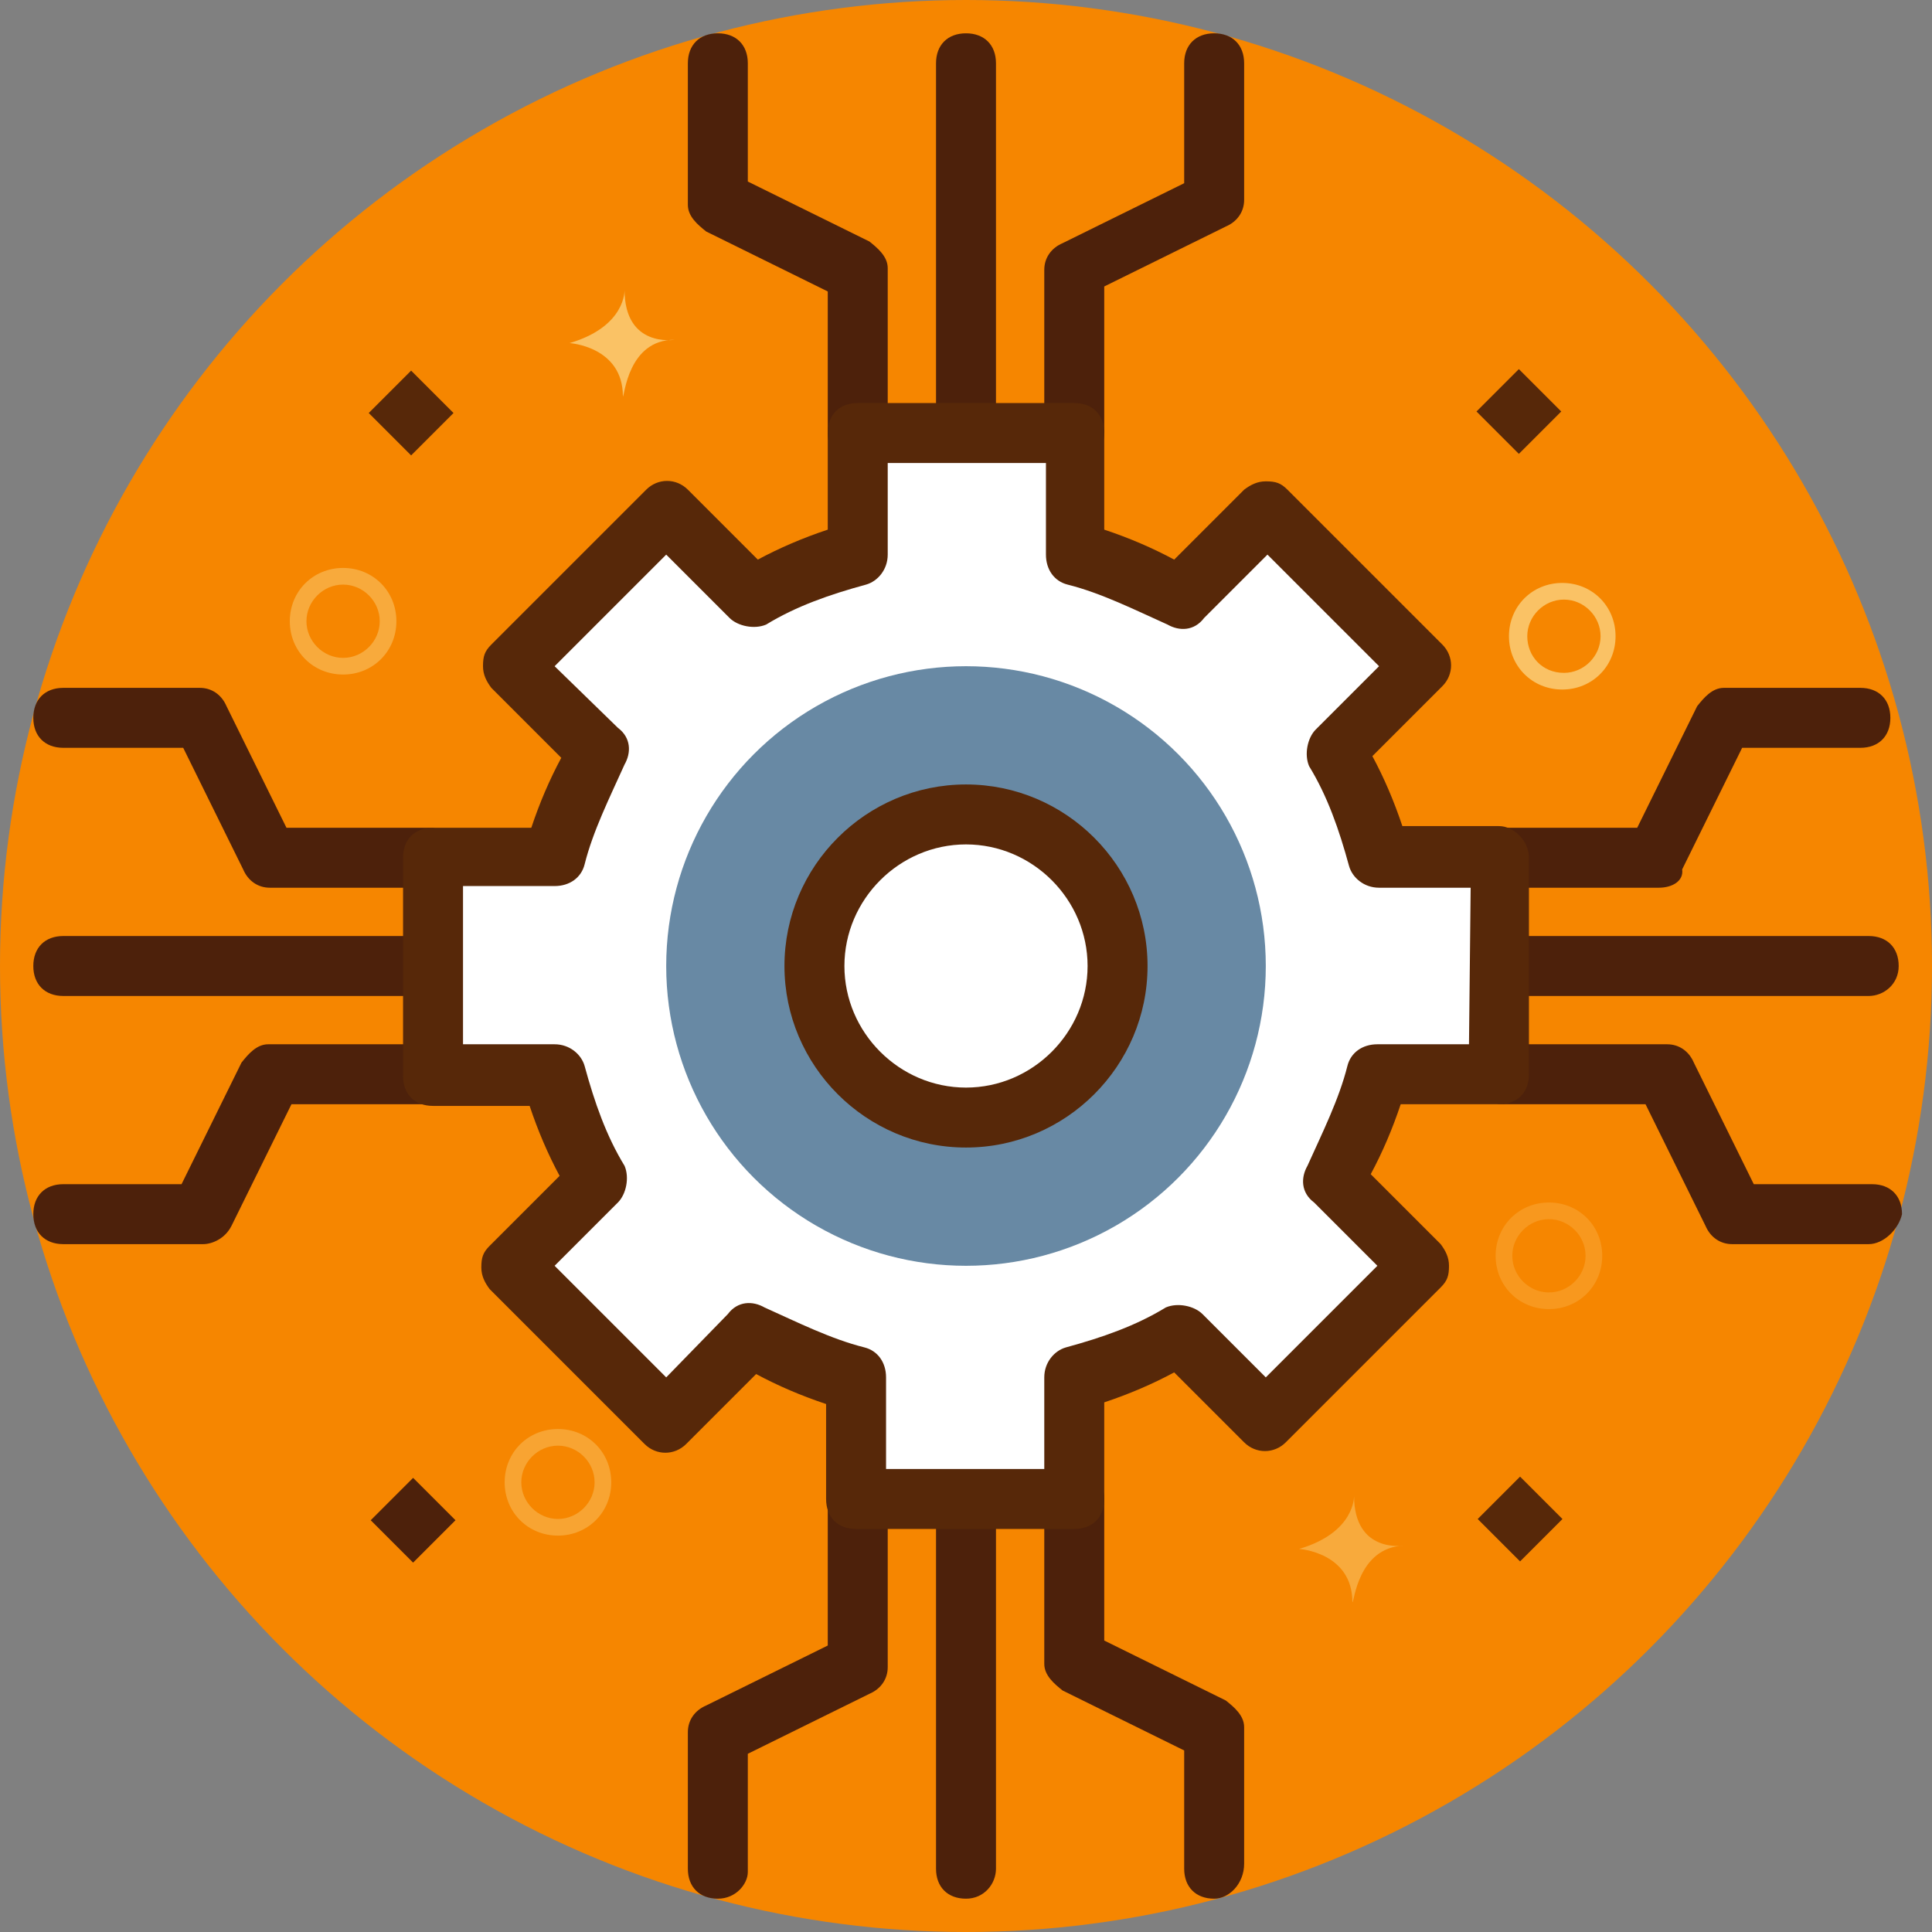 <?xml version="1.0" encoding="utf-8"?>
<!-- Generator: Adobe Illustrator 22.1.0, SVG Export Plug-In . SVG Version: 6.00 Build 0)  -->
<svg version="1.1" id="Layer_1" xmlns="http://www.w3.org/2000/svg" xmlns:xlink="http://www.w3.org/1999/xlink" x="0px" y="0px"
	 viewBox="0 0 116 116" style="enable-background:new 0 0 116 116;" xml:space="preserve">
<rect x="0" y="0" width="116" height="116" fill="#808080" stroke="none"/>
<style type="text/css">
	.st0{fill:#F68600;}
	.st1{fill:#572809;}
	.st2{fill:#4D210B;}
	.st3{fill:#FFFFFF;}
	.st4{fill:#6889A4;}
	.st5{opacity:0.5;fill:#FAC265;}
	.st6{fill:#FAC265;}
	.st7{opacity:0.3;fill:#FAC265;}
	.st8{opacity:0.6;fill:#FAC265;}
</style>
<g>
	<circle class="st0" cx="58" cy="58" r="58"/>
	<rect x="22.9" y="23" transform="matrix(0.707 -0.707 0.707 0.707 -10.312 24.727)" class="st1" width="3.6" height="3.6"/>
	
		<rect x="89.5" y="89.4" transform="matrix(0.707 -0.707 0.707 0.707 -37.76 91.275)" class="st1" width="3.6" height="3.6"/>
	<rect x="89.4" y="22.9" transform="matrix(0.707 -0.707 0.707 0.707 9.254 71.722)" class="st1" width="3.6" height="3.6"/>
	<g>
		<rect x="23" y="89.5" transform="matrix(0.707 -0.707 0.707 0.707 -57.279 44.262)" class="st2" width="3.6" height="3.6"/>
		<path class="st2" d="M99.6,53.3h-9.8c-1.1,0-1.8-0.7-1.8-1.8s0.7-1.8,1.8-1.8h8.5l3.6-7.3c0.4-0.5,0.9-1.1,1.6-1.1h8.2
			c1.1,0,1.8,0.7,1.8,1.8s-0.7,1.8-1.8,1.8h-7.1l-3.6,7.3C101.1,52.9,100.4,53.3,99.6,53.3z"/>
		<path class="st2" d="M112.2,74.7H104c-0.7,0-1.3-0.4-1.6-1.1l-3.6-7.3h-8.5c-1.1,0-1.8-0.7-1.8-1.8c0-1.1,0.7-1.8,1.8-1.8h9.8
			c0.7,0,1.3,0.4,1.6,1.1l3.6,7.3h7.1c1.1,0,1.8,0.7,1.8,1.8C114,73.8,113.1,74.7,112.2,74.7z"/>
		<path class="st2" d="M112.2,59.8H90c-1.1,0-1.8-0.7-1.8-1.8s0.7-1.8,1.8-1.8h22.2c1.1,0,1.8,0.7,1.8,1.8S113.1,59.8,112.2,59.8z"
			/>
		<path class="st2" d="M12.2,74.7H3.8C2.7,74.7,2,74,2,72.9s0.7-1.8,1.8-1.8h7.1l3.6-7.3c0.4-0.5,0.9-1.1,1.6-1.1H26
			c1.1,0,1.8,0.7,1.8,1.8c0,1.1-0.7,1.8-1.8,1.8h-8.5l-3.6,7.3C13.5,74.4,12.7,74.7,12.2,74.7z"/>
		<path class="st2" d="M26,53.3h-9.8c-0.7,0-1.3-0.4-1.6-1.1l-3.6-7.3H3.8c-1.1,0-1.8-0.7-1.8-1.8s0.7-1.8,1.8-1.8H12
			c0.7,0,1.3,0.4,1.6,1.1l3.6,7.3h8.5c1.1,0,1.8,0.7,1.8,1.8C27.8,52.5,27.1,53.3,26,53.3z"/>
		<path class="st2" d="M26,59.8H3.8C2.7,59.8,2,59.1,2,58s0.7-1.8,1.8-1.8H26c1.1,0,1.8,0.7,1.8,1.8S27.1,59.8,26,59.8z"/>
		<path class="st2" d="M72.9,114c-1.1,0-1.8-0.7-1.8-1.8v-7.1l-7.3-3.6c-0.5-0.4-1.1-0.9-1.1-1.6V90c0-1.1,0.7-1.8,1.8-1.8
			c1.1,0,1.8,0.7,1.8,1.8v8.5l7.3,3.6c0.5,0.4,1.1,0.9,1.1,1.6v8.2C74.7,113.1,73.8,114,72.9,114z"/>
		<path class="st2" d="M43.1,114c-1.1,0-1.8-0.7-1.8-1.8V104c0-0.7,0.4-1.3,1.1-1.6l7.3-3.6v-8.5c0-1.1,0.7-1.8,1.8-1.8
			s1.8,0.7,1.8,1.8v9.8c0,0.7-0.4,1.3-1.1,1.6l-7.3,3.6v7.1C44.9,113.1,44.2,114,43.1,114z"/>
		<path class="st2" d="M58,114c-1.1,0-1.8-0.7-1.8-1.8V90c0-1.1,0.7-1.8,1.8-1.8s1.8,0.7,1.8,1.8v22.2C59.8,113.1,59.1,114,58,114z"
			/>
		<path class="st2" d="M51.5,27.8c-1.1,0-1.8-0.7-1.8-1.8v-8.5l-7.3-3.6c-0.5-0.4-1.1-0.9-1.1-1.6V3.8C41.3,2.7,42,2,43.1,2
			s1.8,0.7,1.8,1.8v7.1l7.3,3.6c0.5,0.4,1.1,0.9,1.1,1.6V26C53.3,27.1,52.5,27.8,51.5,27.8z"/>
		<path class="st2" d="M64.5,27.8c-1.1,0-1.8-0.7-1.8-1.8v-9.8c0-0.7,0.4-1.3,1.1-1.6l7.3-3.6V3.8c0-1.1,0.7-1.8,1.8-1.8
			s1.8,0.7,1.8,1.8V12c0,0.7-0.4,1.3-1.1,1.6l-7.3,3.6v8.5C66.4,27.1,65.5,27.8,64.5,27.8z"/>
		<path class="st2" d="M58,27.8c-1.1,0-1.8-0.7-1.8-1.8V3.8C56.2,2.7,56.9,2,58,2s1.8,0.7,1.8,1.8V26C59.8,27.1,59.1,27.8,58,27.8z"
			/>
	</g>
	<path class="st3" d="M90,64.5V51.5h-7.3c-0.5-2.2-1.5-4.4-2.5-6.4l5.1-5.1L76,30.7l-5.1,5.1c-2-1.1-4.2-2-6.4-2.5V26H51.5v7.3
		c-2.2,0.5-4.4,1.5-6.4,2.5L40,30.7L30.7,40l5.1,5.1c-1.1,2-2,4.2-2.5,6.4H26v13.1h7.3c0.5,2.2,1.5,4.4,2.5,6.4L30.7,76l9.3,9.3
		l5.1-5.1c2,1.1,4.2,2,6.4,2.5V90h13.1v-7.3c2.2-0.5,4.4-1.5,6.4-2.5l5.1,5.1l9.3-9.3l-5.1-5.1c1.1-2,2-4.2,2.5-6.4L90,64.5L90,64.5
		z"/>
	<path class="st1" d="M90,49.6h-5.8c-0.5-1.5-1.1-2.9-1.8-4.2l4.2-4.2c0.7-0.7,0.7-1.8,0-2.5l-9.3-9.3c-0.4-0.4-0.7-0.5-1.3-0.5
		c-0.5,0-0.9,0.2-1.3,0.5l-4.2,4.2c-1.3-0.7-2.7-1.3-4.2-1.8V26c0-1.1-0.7-1.8-1.8-1.8H51.5c-1.1,0-1.8,0.7-1.8,1.8v5.8
		c-1.5,0.5-2.9,1.1-4.2,1.8l-4.2-4.2c-0.7-0.7-1.8-0.7-2.5,0l-9.3,9.3c-0.4,0.4-0.5,0.7-0.5,1.3c0,0.5,0.2,0.9,0.5,1.3l4.2,4.2
		c-0.7,1.3-1.3,2.7-1.8,4.2H26c-1.1,0-1.8,0.7-1.8,1.8v13.1c0,1.1,0.7,1.8,1.8,1.8h5.8c0.5,1.5,1.1,2.9,1.8,4.2l-4.2,4.2
		c-0.4,0.4-0.5,0.7-0.5,1.3c0,0.5,0.2,0.9,0.5,1.3l9.3,9.3c0.7,0.7,1.8,0.7,2.5,0l4.2-4.2c1.3,0.7,2.7,1.3,4.2,1.8V90
		c0,1.1,0.7,1.8,1.8,1.8h13.1c1.1,0,1.8-0.7,1.8-1.8v-5.8c1.5-0.5,2.9-1.1,4.2-1.8l4.2,4.2c0.7,0.7,1.8,0.7,2.5,0l9.3-9.3
		c0.4-0.4,0.5-0.7,0.5-1.3c0-0.5-0.2-0.9-0.5-1.3l-4.2-4.2c0.7-1.3,1.3-2.7,1.8-4.2H90c1.1,0,1.8-0.7,1.8-1.8V51.5
		C91.8,50.5,90.9,49.6,90,49.6z M88.2,62.7h-5.5c-0.9,0-1.6,0.5-1.8,1.3c-0.5,2-1.5,4-2.4,6c-0.4,0.7-0.4,1.6,0.4,2.2l3.8,3.8
		L76,82.7l-3.8-3.8c-0.5-0.5-1.5-0.7-2.2-0.4c-1.8,1.1-3.8,1.8-6,2.4c-0.7,0.2-1.3,0.9-1.3,1.8v5.5h-9.5v-5.5c0-0.9-0.5-1.6-1.3-1.8
		c-2-0.5-4-1.5-6-2.4c-0.7-0.4-1.6-0.4-2.2,0.4L40,82.7L33.3,76l3.8-3.8c0.5-0.5,0.7-1.5,0.4-2.2c-1.1-1.8-1.8-3.8-2.4-6
		c-0.2-0.7-0.9-1.3-1.8-1.3h-5.5v-9.5h5.5c0.9,0,1.6-0.5,1.8-1.3c0.5-2,1.5-4,2.4-6c0.4-0.7,0.4-1.6-0.4-2.2L33.3,40l6.7-6.7
		l3.8,3.8c0.5,0.5,1.5,0.7,2.2,0.4c1.8-1.1,3.8-1.8,6-2.4c0.7-0.2,1.3-0.9,1.3-1.8v-5.5h9.5v5.5c0,0.9,0.5,1.6,1.3,1.8
		c2,0.5,4,1.5,6,2.4c0.7,0.4,1.6,0.4,2.2-0.4l3.8-3.8l6.7,6.7l-3.8,3.8c-0.5,0.5-0.7,1.5-0.4,2.2c1.1,1.8,1.8,3.8,2.4,6
		c0.2,0.7,0.9,1.3,1.8,1.3h5.5L88.2,62.7L88.2,62.7z"/>
	<circle class="st4" cx="58" cy="58" r="18"/>
	<circle class="st3" cx="58" cy="58" r="9.1"/>
	<path class="st1" d="M58,68.9c-6,0-10.9-4.9-10.9-10.9S52,47.1,58,47.1S68.9,52,68.9,58S64,68.9,58,68.9z M58,50.7
		c-4,0-7.3,3.3-7.3,7.3s3.3,7.3,7.3,7.3s7.3-3.3,7.3-7.3S62,50.7,58,50.7z"/>
</g>
<g>
	<path class="st5" d="M36.7,89c0-1.8-1.4-3.2-3.2-3.2c-1.8,0-3.2,1.4-3.2,3.2c0,1.8,1.4,3.2,3.2,3.2C35.3,92.2,36.7,90.8,36.7,89z
		 M31.3,89c0-1.2,1-2.2,2.2-2.2c1.2,0,2.2,1,2.2,2.2c0,1.2-1,2.2-2.2,2.2C32.3,91.2,31.3,90.2,31.3,89z"/>
	<path class="st6" d="M97,38.2c0-1.8-1.4-3.2-3.2-3.2c-1.8,0-3.2,1.4-3.2,3.2c0,1.8,1.4,3.2,3.2,3.2C95.6,41.4,97,40,97,38.2z
		 M91.7,38.2c0-1.2,1-2.2,2.2-2.2c1.2,0,2.2,1,2.2,2.2c0,1.2-1,2.2-2.2,2.2C92.6,40.4,91.7,39.4,91.7,38.2z"/>
	<path class="st7" d="M96.2,75.4c0-1.8-1.4-3.2-3.2-3.2c-1.8,0-3.2,1.4-3.2,3.2c0,1.8,1.4,3.2,3.2,3.2
		C94.8,78.6,96.2,77.2,96.2,75.4z M90.8,75.4c0-1.2,1-2.2,2.2-2.2c1.2,0,2.2,1,2.2,2.2c0,1.2-1,2.2-2.2,2.2
		C91.8,77.6,90.8,76.6,90.8,75.4z"/>
	<path class="st8" d="M23.8,37.3c0-1.8-1.4-3.2-3.2-3.2c-1.8,0-3.2,1.4-3.2,3.2c0,1.8,1.4,3.2,3.2,3.2
		C22.4,40.5,23.8,39.1,23.8,37.3z M18.4,37.3c0-1.2,1-2.2,2.2-2.2c1.2,0,2.2,1,2.2,2.2c0,1.2-1,2.2-2.2,2.2
		C19.4,39.5,18.4,38.5,18.4,37.3z"/>
	<path class="st8" d="M84.3,92.8c0,0-3,0.5-3-3c0,0,0.1,2.2-3.3,3.2c0,0,3.2,0.2,3.2,3.2C81.3,96.3,81.5,92.9,84.3,92.8z"/>
	<path class="st6" d="M40.5,20.4c0,0-3,0.5-3-3c0,0,0.1,2.2-3.3,3.2c0,0,3.2,0.2,3.2,3.2C37.5,23.8,37.7,20.4,40.5,20.4z"/>
</g>
</svg>
